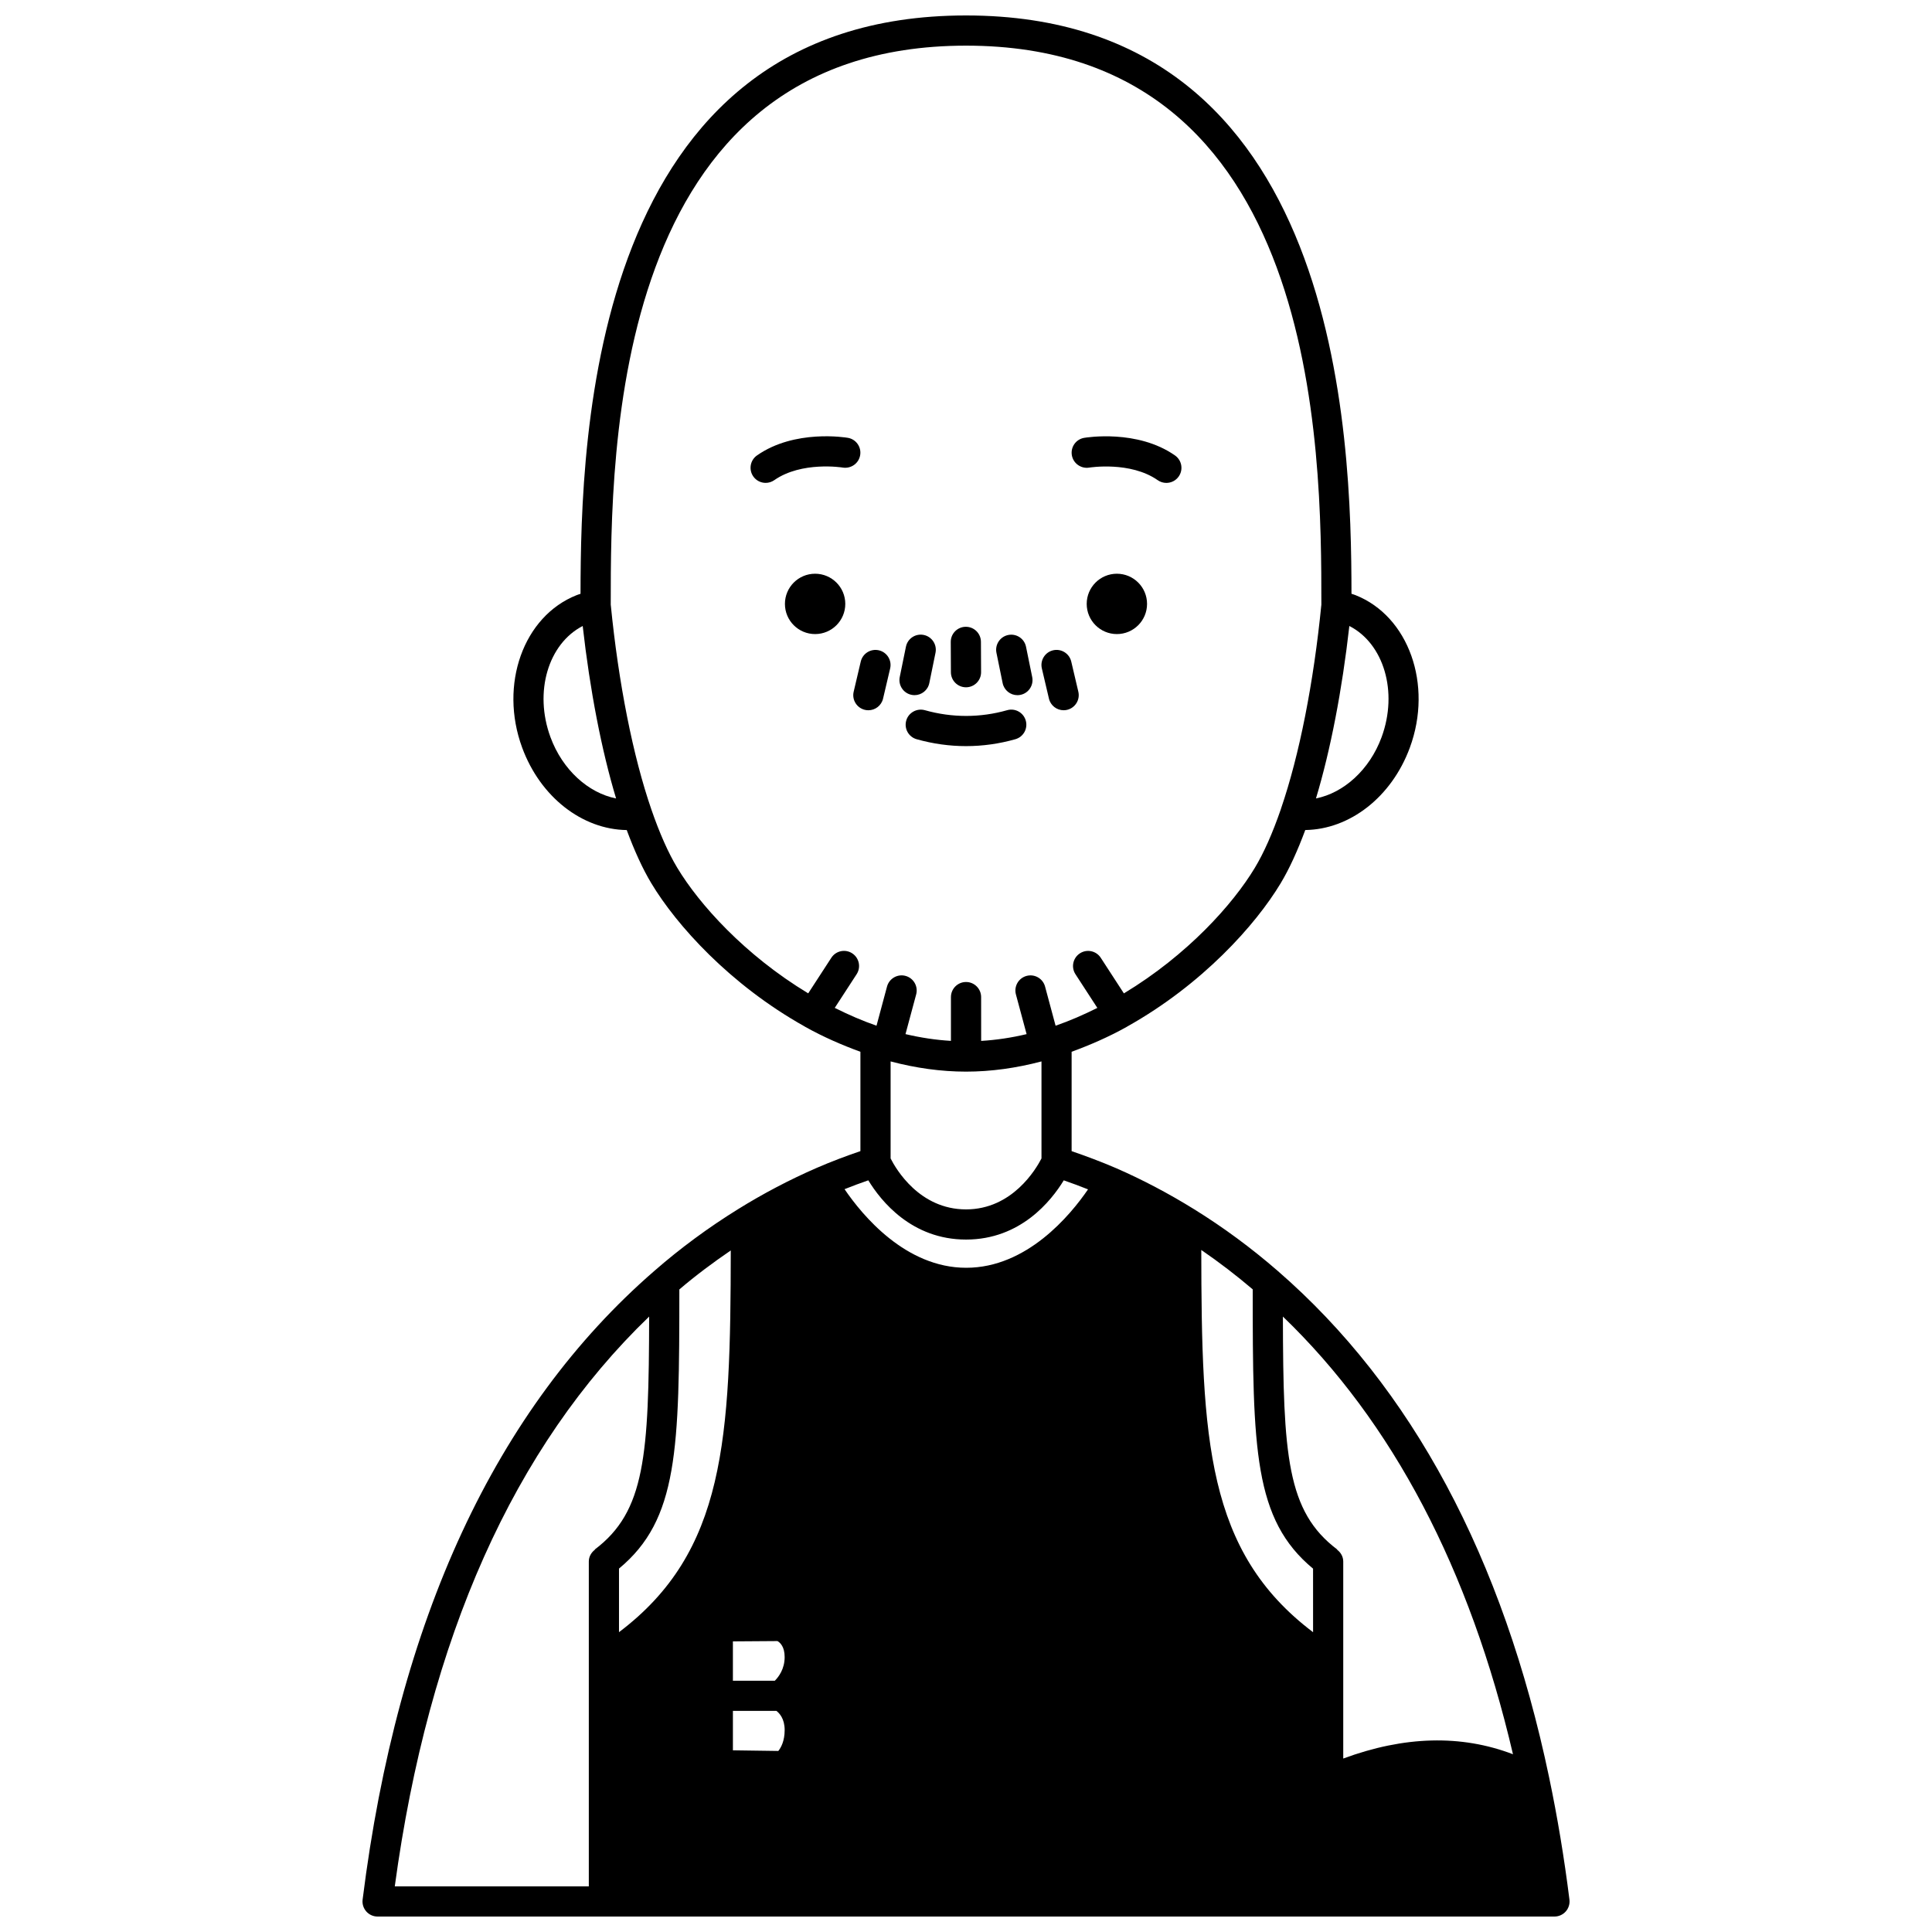 <?xml version="1.0" encoding="UTF-8"?>
<!-- Uploaded to: SVG Repo, www.svgrepo.com, Generator: SVG Repo Mixer Tools -->
<svg width="800px" height="800px" version="1.1" viewBox="144 144 512 512" xmlns="http://www.w3.org/2000/svg">
 <defs>
  <clipPath id="a">
   <path d="m240 148.09h320v503.81h-320z"/>
  </clipPath>
 </defs>
 <path d="m447.98 304.04c0 4.418-3.582 7.996-7.996 7.996-4.418 0-7.996-3.578-7.996-7.996 0-4.418 3.578-7.996 7.996-7.996 4.414 0 7.996 3.578 7.996 7.996"/>
 <path d="m368.01 304.04c0 4.418-3.582 7.996-8 7.996-4.414 0-7.996-3.578-7.996-7.996 0-4.418 3.582-7.996 7.996-7.996 4.418 0 8 3.578 8 7.996"/>
 <path d="m432.65 267.92c0.113-0.016 10.895-1.742 18.156 3.332 0.695 0.488 1.496 0.723 2.289 0.723 1.258 0 2.504-0.59 3.281-1.707 1.262-1.812 0.824-4.301-0.988-5.57-9.992-6.981-23.508-4.758-24.074-4.664-2.172 0.371-3.629 2.43-3.262 4.602 0.363 2.176 2.445 3.637 4.598 3.285z"/>
 <path d="m371.95 264.64c0.375-2.176-1.086-4.246-3.262-4.613-0.566-0.094-14.09-2.32-24.074 4.664-1.812 1.262-2.25 3.754-0.988 5.57 0.781 1.113 2.019 1.707 3.281 1.707 0.793 0 1.586-0.234 2.289-0.723 7.231-5.047 17.945-3.371 18.152-3.332 2.18 0.336 4.234-1.098 4.602-3.273z"/>
 <g clip-path="url(#a)">
  <path d="m554.54 615.06c-12.207-58.27-36.41-103.45-71.945-134.27-6.984-6.066-14.434-11.562-22.152-16.336-6.754-4.184-13.691-7.836-20.637-10.867-3.969-1.707-7.922-3.188-11.816-4.523v-26.336c4.957-1.812 9.852-3.945 14.539-6.562 0.074-0.043 0.148-0.094 0.223-0.137 0.004 0 0.008-0.004 0.008-0.004s0.004-0.004 0.004-0.004c19.793-11.086 33.965-26.859 40.629-37.953 2.273-3.777 4.453-8.547 6.516-14.102 11.793-0.16 22.887-8.727 27.719-21.848 6.141-16.699-0.332-34.824-14.391-40.391-0.348-0.145-0.719-0.246-1.082-0.371-0.051-41.422-2.535-153.26-102.15-153.26-99.617 0-102.1 111.84-102.16 153.27-0.344 0.121-0.707 0.219-1.035 0.355-14.102 5.582-20.578 23.711-14.434 40.406 4.828 13.117 15.922 21.691 27.715 21.848 2.062 5.555 4.242 10.32 6.516 14.098 6.664 11.102 20.836 26.871 40.625 37.949 0.004 0.004 0.008 0.008 0.012 0.012 0.008 0.004 0.02 0.008 0.027 0.012 0.07 0.039 0.133 0.082 0.203 0.125 4.68 2.609 9.57 4.746 14.543 6.562v26.328c-3.773 1.285-7.672 2.742-11.715 4.5-7.133 3.113-14.113 6.785-20.734 10.898-7.859 4.871-15.316 10.367-22.148 16.336-42.035 36.457-68.047 92.52-77.324 166.62-0.145 1.137 0.211 2.277 0.973 3.144 0.754 0.855 1.848 1.348 2.996 1.348h311.88c1.148 0 2.238-0.492 3-1.352 0.758-0.859 1.113-2.004 0.973-3.141-1.379-11.039-3.188-21.926-5.379-32.352zm-252.87-60.379c-0.965 0.73-1.629 1.836-1.629 3.141v86.086h-51.422c8.949-65.863 31.609-116.57 67.41-151-0.07 36.84-1.047 51.641-14.398 61.719zm6.371 21.863v-16.852c15.703-13.008 15.988-31.609 15.992-73.977 4.305-3.676 8.887-7.094 13.629-10.332-0.062 50.066-1.402 79.84-29.621 101.16zm42.223 31.477-12.035-0.168v-10.449h11.527c0.809 0.609 2.188 2.078 2.188 5.078 0 2.941-1 4.688-1.68 5.539zm-0.922-18.613h-11.117v-10.426l11.812-0.082c0.727 0.414 1.902 1.508 1.902 4.234 0.004 3.172-1.594 5.262-2.598 6.273zm160.79-250.04c-3.188 8.656-10.047 14.77-17.387 16.223 3.863-12.809 6.922-28.676 8.844-45.699 9.105 4.652 12.98 17.414 8.543 29.477zm-220.25-0.004c-4.43-12.035-0.57-24.781 8.539-29.469 1.922 17.027 4.984 32.895 8.848 45.703-7.336-1.441-14.199-7.574-17.387-16.234zm75.336 71.734 5.797-8.922c1.203-1.852 0.676-4.328-1.172-5.535-1.852-1.207-4.332-0.676-5.531 1.176l-6.129 9.43c-16.836-10.164-28.918-23.648-34.715-33.305-2.371-3.934-4.672-9.117-6.84-15.398-4.894-14.184-8.715-33.473-10.777-54.328-0.004-40.711 0.148-148.12 94.16-148.12 94.008 0 94.164 107.41 94.164 148.13-2.047 20.727-5.836 39.898-10.691 54.055-0.012 0.023-0.016 0.051-0.023 0.078-0.02 0.059-0.039 0.129-0.059 0.191-2.172 6.281-4.473 11.465-6.844 15.406-5.793 9.652-17.875 23.133-34.715 33.301l-6.129-9.434c-1.199-1.852-3.68-2.383-5.531-1.176s-2.379 3.684-1.172 5.535l5.797 8.922c-3.629 1.812-7.32 3.426-11.066 4.719l-2.789-10.375c-0.574-2.133-2.762-3.398-4.902-2.824-2.133 0.574-3.394 2.766-2.824 4.902l2.832 10.527c-4.027 0.957-8.035 1.555-12.043 1.797l-0.008-11.613c0-2.211-1.793-4-4-4-2.207 0-4 1.789-4 4v11.605c-3.996-0.238-8-0.84-12.043-1.793l2.832-10.527c0.57-2.133-0.691-4.328-2.824-4.902-2.129-0.574-4.328 0.695-4.902 2.824l-2.785 10.375c-3.758-1.301-7.441-2.91-11.066-4.723zm54.785 14.188v25.711c-1.445 2.816-7.738 13.504-19.992 13.504-12.34 0-18.562-10.672-19.992-13.5v-25.715c6.688 1.766 13.402 2.707 19.992 2.707 6.606 0 13.336-0.945 19.992-2.707zm-19.953 54.688c-16.07 0-27.539-13.926-32.238-20.832 2.152-0.859 4.246-1.637 6.301-2.344 3.32 5.457 11.477 15.699 25.898 15.699 14.418 0 22.57-10.234 25.895-15.695 2.133 0.738 4.269 1.531 6.434 2.391-4.711 6.883-16.211 20.781-32.289 20.781zm91.926 96.574c-28.246-21.336-29.562-51.145-29.625-101.29 4.695 3.211 9.25 6.707 13.629 10.434 0.004 42.395 0.285 61.004 15.992 74.016zm7.996 33.48v-52.203c0-1.305-0.664-2.406-1.633-3.141l0.039-0.051c-13.352-10.082-14.328-24.883-14.398-61.73 29.055 27.949 49.516 66.906 60.973 115.99-13.727-5.25-28.812-4.848-44.98 1.137z"/>
 </g>
 <path d="m410.9 332.21c-7.078 2.016-14.57 2.039-21.812-0.004-2.109-0.582-4.336 0.645-4.93 2.762-0.602 2.129 0.641 4.336 2.762 4.934 4.305 1.211 8.703 1.828 13.078 1.828 4.414 0 8.82-0.617 13.09-1.832 2.125-0.605 3.356-2.816 2.75-4.938-0.602-2.125-2.809-3.356-4.938-2.75z"/>
 <path d="m400 326.14h0.02c2.207-0.012 3.992-1.809 3.977-4.019l-0.039-8.039c-0.012-2.203-1.801-3.977-4-3.977h-0.02c-2.207 0.012-3.992 1.809-3.977 4.019l0.039 8.039c0.012 2.203 1.801 3.977 4 3.977z"/>
 <path d="m385.56 328.14c0.273 0.055 0.539 0.082 0.805 0.082 1.859 0 3.527-1.305 3.914-3.199l1.641-8.035c0.441-2.164-0.957-4.273-3.117-4.719-2.176-0.441-4.277 0.949-4.719 3.113l-1.641 8.035c-0.445 2.172 0.957 4.285 3.117 4.723z"/>
 <path d="m378.02 329.14 1.879-7.996c0.504-2.148-0.828-4.297-2.981-4.805-2.164-0.496-4.301 0.828-4.809 2.981l-1.879 7.996c-0.504 2.148 0.828 4.297 2.981 4.805 0.309 0.07 0.617 0.105 0.918 0.105 1.816 0 3.457-1.242 3.891-3.086z"/>
 <path d="m409.71 325.03c0.387 1.895 2.055 3.199 3.914 3.199 0.266 0 0.531-0.027 0.805-0.082 2.164-0.441 3.559-2.555 3.117-4.719l-1.641-8.035c-0.445-2.164-2.547-3.555-4.719-3.113-2.164 0.441-3.559 2.555-3.117 4.719z"/>
 <path d="m421.98 329.14c0.434 1.844 2.074 3.082 3.891 3.082 0.305 0 0.613-0.035 0.918-0.105 2.152-0.508 3.484-2.66 2.981-4.805l-1.879-7.996c-0.508-2.152-2.66-3.481-4.809-2.981-2.152 0.508-3.484 2.66-2.981 4.805z"/>
</svg>
